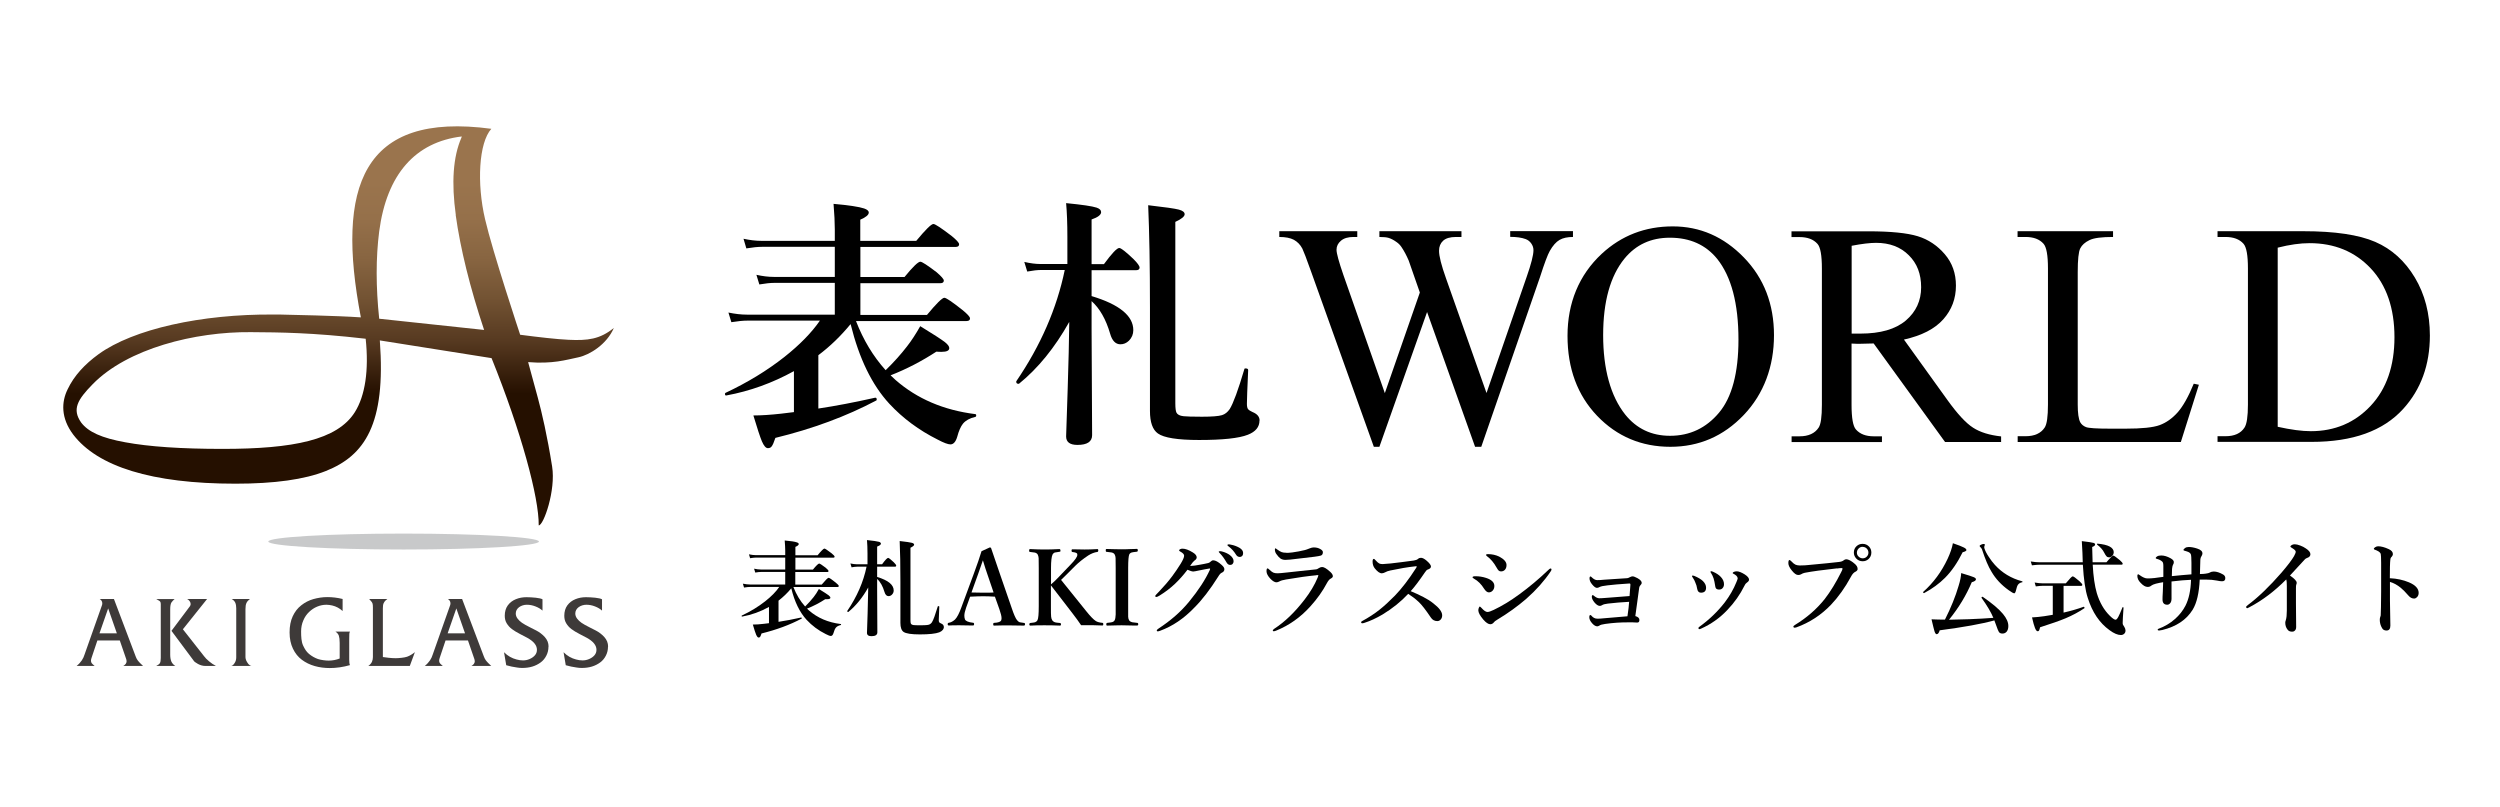<?xml version="1.0" encoding="UTF-8"?><svg id="_レイヤー_1" xmlns="http://www.w3.org/2000/svg" xmlns:xlink="http://www.w3.org/1999/xlink" viewBox="0 0 238.53 77.03"><defs><style>.cls-1{fill:#c8c9ca;}.cls-2{fill:#3e3a39;}.cls-3{fill:none;}.cls-4{fill:url(#linear-gradient);}</style><linearGradient id="linear-gradient" x1="32.3" y1="12.05" x2="32.3" y2="50.12" gradientUnits="userSpaceOnUse"><stop offset=".14" stop-color="#9a744d"/><stop offset=".23" stop-color="#95704a"/><stop offset=".33" stop-color="#886541"/><stop offset=".43" stop-color="#735333"/><stop offset=".54" stop-color="#563920"/><stop offset=".64" stop-color="#301907"/><stop offset=".67" stop-color="#251000"/></linearGradient></defs><rect class="cls-3" y="5.23" width="65.5" height="65.5"/><path class="cls-1" d="m51.42,51.67c0,.42-5.78.76-12.91.76s-12.91-.34-12.91-.76,5.78-.76,12.91-.76,12.91.34,12.91.76Z"/><path class="cls-4" d="m34.42,30.28c-2.26-.16-6.96-.25-6.96-.25-.46-.02-.91-.02-1.38-.02-6.86-.05-13.35,1.38-16.67,3.78-1.32.96-2.34,2.05-2.96,3.36-.59,1.2-.66,2.73.54,4.32,2.32,3.04,7.48,4.68,15.47,4.68,3.73,0,6.6-.4,8.63-1.21,3.68-1.47,5.75-4.41,5.15-12.46l10.66,1.69c2.83,7.01,4.53,13.3,4.5,15.96.47,0,1.64-3.35,1.28-5.61-.47-2.97-.99-5.18-1.36-6.55l-.93-3.42c2.36.19,3.59-.21,4.8-.46,1.08-.23,2.71-1.24,3.38-2.8-1.33,1.08-2.49,1.22-4.33,1.13-1.12-.05-2.84-.25-4.61-.48,0,0-2.63-7.91-3.35-11.03-.8-3.41-.6-7.29.6-8.62-12.35-1.66-14.84,5.53-12.45,17.99Zm-.56,9.04c-1.67,2.66-5.87,3.51-12.63,3.51-3.91,0-7.01-.21-9.27-.63-2.27-.41-3.54-.99-4.22-1.89-.88-1.26-.35-2.17,1.1-3.65,3.33-3.41,9.76-5.02,15.09-4.97,2.76.02,5.84.04,10.96.63.32,3.01-.05,5.44-1.03,7Zm9.62-18.8c.45,3.22,1.35,6.87,2.71,10.96l-10.01-1.07c-.32-3.04-.32-5.82,0-8.33.72-5.47,3.46-8.53,7.88-9.06l-.04.13c-.79,1.81-.96,4.27-.53,7.37Z"/><path class="cls-2" d="m13.63,63.54h-1.87c.21-.12.32-.27.32-.46,0-.08-.04-.23-.13-.46l-.52-1.51h-2.14l-.56,1.67c-.04.11-.05.2-.05.26,0,.08.02.14.05.2.03.05.07.1.13.15.05.05.11.1.17.15h-1.72c.22-.18.38-.36.5-.54.12-.18.2-.36.25-.53l1.64-4.64c.04-.09.06-.18.06-.26,0-.09-.02-.17-.07-.25-.05-.07-.11-.13-.18-.17h1.36l2.07,5.47c.05.14.11.26.18.36.07.09.14.18.23.27.09.08.18.18.3.29Zm-2.48-3.11l-.83-2.38-.83,2.38h1.65Z"/><path class="cls-2" d="m16.72,63.54h-1.82c.17-.08.29-.17.35-.26.06-.09.09-.26.09-.5v-4.57c0-.28,0-.47,0-.57,0-.1-.02-.17-.04-.21-.02-.05-.07-.08-.13-.12-.06-.03-.15-.08-.26-.15h1.75c-.05.05-.11.1-.16.15-.05.05-.1.11-.14.17-.04.06-.07.15-.09.26-.02.11-.03.24-.03.39v4.33c0,.27.04.49.11.66.08.17.2.31.38.42Zm3.86,0h-.98c-.23,0-.47-.06-.71-.19-.24-.13-.38-.24-.43-.34l-2.1-2.82,1.77-2.36c.04-.07.06-.13.06-.2,0-.09-.03-.18-.1-.28-.07-.09-.15-.16-.24-.2h1.91l-2.31,2.89,2.02,2.57c.11.15.27.32.48.49.21.18.43.32.64.43Z"/><path class="cls-2" d="m23.98,63.54h-1.92c.11-.02.22-.11.32-.27.11-.16.16-.34.16-.55v-4.68c0-.21-.03-.39-.09-.53-.06-.14-.18-.27-.35-.36h1.75c-.15.11-.26.23-.33.37-.07.14-.1.34-.1.6v4.59c0,.1.03.21.08.33.06.12.13.23.21.33.09.09.17.15.26.16Z"/><path class="cls-2" d="m33.39,63.46c-.31.09-.63.16-.97.21-.34.05-.66.07-.96.07-.49,0-.97-.06-1.43-.19-.46-.13-.87-.33-1.23-.6-.36-.27-.64-.62-.85-1.06-.21-.44-.32-.95-.32-1.55s.1-1.11.3-1.54c.2-.43.47-.78.82-1.05.34-.27.73-.47,1.15-.59.43-.12.87-.19,1.34-.19s.97.06,1.45.18v1.15c-.14-.13-.29-.24-.46-.33-.17-.09-.35-.16-.53-.2-.19-.04-.37-.07-.55-.07-.31,0-.6.06-.89.18-.29.12-.54.29-.77.51-.23.22-.42.49-.55.81-.14.32-.21.67-.21,1.04,0,.49.02.99.19,1.35.17.36.3.57.56.8.27.22.55.38.86.49.31.1.74.15,1.02.15.37,0,.72-.07,1.05-.2v-1.49c0-.3-.03-.53-.08-.69-.06-.16-.17-.29-.33-.39h1.39c-.03.06-.05.13-.06.21,0,.08-.01.25-.01.51v1.99c0,.21.02.38.07.49Z"/><path class="cls-2" d="m39.58,62.24l-.48,1.3h-3.96c.17-.12.29-.26.35-.4.06-.14.09-.29.09-.45v-4.73c0-.18-.01-.31-.04-.39-.03-.08-.08-.16-.16-.24-.08-.08-.13-.14-.16-.18h1.74c-.06.05-.13.1-.19.16-.06.06-.12.14-.17.25-.05.11-.07.27-.07.48v4.65c.27.04.45.06.55.07.1.01.22.02.35.03.14,0,.24.01.32.01.29,0,.84-.05,1.09-.14.25-.09.5-.24.75-.44Z"/><path class="cls-2" d="m46.85,63.54h-1.87c.21-.12.32-.27.32-.46,0-.08-.04-.23-.13-.46l-.52-1.51h-2.14l-.56,1.67c-.04.11-.05.2-.05.26,0,.08.02.14.05.2.03.05.07.1.13.15.05.05.11.1.17.15h-1.72c.22-.18.38-.36.5-.54.12-.18.2-.36.25-.53l1.64-4.64c.04-.09.06-.18.06-.26,0-.09-.02-.17-.07-.25-.05-.07-.11-.13-.18-.17h1.36l2.07,5.47c.05.14.11.26.18.36.07.09.14.18.23.27.09.08.18.18.3.29Zm-2.48-3.11l-.83-2.38-.83,2.38h1.65Z"/><path class="cls-2" d="m52.33,61.7c0,.31-.07.6-.2.85-.13.26-.31.48-.54.65-.23.17-.5.31-.8.4-.3.09-.62.13-.96.13-.16,0-.32-.01-.49-.04-.17-.02-.34-.06-.52-.09-.18-.04-.35-.08-.52-.13l-.21-1.24c.18.18.37.33.57.44.2.11.41.2.62.25.21.06.42.09.62.09.21,0,.42-.04.63-.13.21-.09.38-.21.51-.36.13-.15.19-.33.19-.52,0-.43-.31-.81-.93-1.15-.11-.06-.34-.18-.67-.35-.33-.17-.59-.33-.79-.48-.2-.15-.36-.33-.49-.54-.13-.21-.19-.45-.19-.73,0-.39.1-.73.29-.99.2-.27.45-.46.77-.59.32-.13.65-.19,1.01-.19.29,0,.58.02.89.05.31.04.52.08.64.15v1.08c-.17-.16-.39-.29-.67-.4-.28-.11-.55-.16-.82-.16s-.53.08-.74.23c-.21.16-.32.36-.32.61,0,.17.06.33.17.48.11.15.25.28.42.4.17.12.44.27.8.45.36.18.55.28.57.29.29.15.56.35.81.62.24.27.36.57.36.91Z"/><path class="cls-2" d="m58.01,61.7c0,.31-.07.6-.2.85-.13.26-.31.48-.54.65-.23.17-.5.31-.8.4-.3.09-.62.13-.96.13-.16,0-.32-.01-.49-.04-.17-.02-.34-.06-.52-.09-.18-.04-.35-.08-.52-.13l-.21-1.24c.18.18.37.33.57.44.2.11.41.2.62.25.21.06.42.09.62.09.21,0,.42-.04.63-.13.21-.09.38-.21.51-.36.13-.15.19-.33.19-.52,0-.43-.31-.81-.93-1.15-.11-.06-.34-.18-.67-.35-.33-.17-.59-.33-.79-.48-.2-.15-.36-.33-.49-.54-.13-.21-.19-.45-.19-.73,0-.39.1-.73.29-.99.2-.27.45-.46.77-.59.32-.13.65-.19,1.01-.19.29,0,.58.02.89.05.31.04.52.08.64.15v1.08c-.17-.16-.39-.29-.67-.4-.28-.11-.55-.16-.82-.16s-.53.08-.74.23c-.21.16-.32.36-.32.61,0,.17.06.33.17.48.11.15.25.28.42.4.17.12.44.27.8.45.36.18.55.28.57.29.29.15.56.35.81.62.24.27.36.57.36.91Z"/><path d="m75.5,56.13c-.37.45-.78.84-1.22,1.18v2.02c.67-.1,1.38-.24,2.15-.41.05,0,.07.01.07.07,0,.02,0,.03-.01.03-1.13.6-2.41,1.07-3.83,1.42-.06.17-.1.28-.14.33-.03.04-.08.06-.14.06-.08,0-.15-.09-.23-.26-.07-.16-.18-.49-.32-.98.31,0,.66-.02,1.05-.07.21-.03.37-.04.49-.06v-1.55c-.81.45-1.67.76-2.56.92-.04,0-.05-.01-.05-.06,0-.02,0-.03.02-.04.83-.39,1.57-.84,2.23-1.36.58-.46,1.03-.91,1.34-1.37h-2.74c-.17,0-.37.02-.62.06l-.11-.37c.25.05.48.08.7.08h3.34v-1.2h-2.29c-.15,0-.34.02-.57.06l-.11-.37c.23.05.45.08.66.08h2.31v-1.14h-2.76c-.15,0-.35.02-.59.06l-.11-.37c.24.05.46.08.68.08h2.78v-.43c0-.26-.02-.58-.05-.97.58.05.97.11,1.16.18.12.04.18.09.18.16,0,.09-.11.18-.32.27v.8h2.12c.35-.43.57-.64.65-.64.06,0,.29.15.68.45.19.16.29.26.29.32,0,.07-.04.1-.13.1h-3.61v1.14h1.67c.32-.39.52-.58.6-.58.06,0,.27.13.62.4.18.15.27.26.27.31,0,.07-.04.1-.13.1h-3.04v1.2h2.52c.36-.43.58-.65.66-.65.07,0,.3.15.68.46.19.16.29.26.29.32,0,.06-.04.1-.13.1h-4.2c.28.72.65,1.34,1.12,1.86.31-.31.58-.61.81-.9.18-.22.34-.48.5-.77.49.3.8.5.93.6.11.09.17.17.17.23,0,.09-.1.14-.29.14-.06,0-.12,0-.2,0-.55.36-1.13.66-1.74.9.08.08.15.14.19.18.82.71,1.82,1.14,3.02,1.29.03,0,.04.02.04.05s-.01.05-.04.05c-.21.05-.36.13-.46.25-.08.1-.16.27-.22.5-.06.19-.14.29-.26.29-.09,0-.25-.06-.48-.18-.71-.35-1.32-.81-1.83-1.36-.66-.72-1.15-1.72-1.46-3Z"/><path d="m82.84,56.05c-.54.97-1.18,1.75-1.9,2.34,0,0-.01,0-.02,0-.06,0-.08-.03-.08-.08,0,0,0-.01,0-.02.92-1.35,1.54-2.76,1.84-4.22h-.9c-.14,0-.32.02-.53.06l-.11-.37c.22.05.43.08.62.08h1.01v-1.03c0-.51-.02-.93-.05-1.28.6.06.99.12,1.16.17.11.04.17.1.17.17,0,.1-.12.19-.36.28v1.69h.47c.3-.41.49-.61.58-.61.06,0,.25.14.54.42.15.15.23.26.23.32s-.04.1-.13.1h-1.69v.98c1.06.32,1.58.75,1.58,1.29,0,.16-.06.29-.17.4-.09.09-.2.14-.32.14-.18,0-.31-.13-.39-.4-.16-.54-.39-.96-.7-1.24v1.07l.02,4.02c0,.25-.19.37-.56.37-.29,0-.43-.11-.43-.32,0-.07.02-.67.06-1.81.03-.99.05-1.83.06-2.52Zm7.22,3.74c0,.24-.15.42-.44.54-.34.13-.96.2-1.85.2-.81,0-1.33-.08-1.56-.24-.2-.14-.3-.43-.3-.86v-3.91c0-1.58-.02-2.88-.07-3.9.63.07,1.02.13,1.16.17.15.04.22.1.22.18,0,.08-.12.18-.35.29v6.88c0,.19.01.3.04.36.04.07.12.12.26.14.1.01.34.02.7.02s.63-.02.76-.06c.11-.04.21-.11.29-.23.14-.22.32-.73.56-1.52,0-.02.02-.02.04-.02.07,0,.1.02.1.06-.03.71-.05,1.13-.05,1.28,0,.1.02.17.05.21.02.03.08.06.16.1.18.07.27.18.27.32Z"/><path d="m94.94,56.93c-.45-.03-.83-.04-1.14-.04-.26,0-.67.01-1.24.04l-.38,1.05c-.11.31-.17.57-.17.77,0,.12.02.24.06.35.07.16.33.27.78.32.06,0,.09.04.09.13,0,.09-.04.13-.11.13-.24-.01-.66-.02-1.25-.02-.48,0-.83,0-1.05.02-.07,0-.11-.04-.11-.13,0-.08.04-.13.11-.13.2-.03.4-.14.59-.31.19-.19.4-.58.61-1.17l1.2-3.25c.3-.81.54-1.51.72-2.1l.79-.36c.07,0,.12.03.13.09.05.15.33.96.83,2.43l1.13,3.27c.2.6.37.98.5,1.14.08.11.17.18.26.21.07.02.2.04.38.06.09,0,.13.04.13.13,0,.09-.04.13-.13.13-.59-.01-1.07-.02-1.42-.02s-.82,0-1.41.02c-.05,0-.08-.04-.08-.13,0-.08.03-.13.08-.13.42-.02.65-.11.69-.26.02-.06.03-.12.03-.19,0-.17-.07-.46-.21-.86l-.42-1.18Zm-1.16-3.47l-.45,1.29-.64,1.78c.22.01.59.02,1.11.02.48,0,.81,0,1-.02l-.6-1.76c-.11-.31-.25-.74-.42-1.31Z"/><path d="m100.27,55.87v1.97c0,.53,0,.86.02,1,.01.13.05.24.1.33.06.1.16.17.29.21.07.02.21.04.45.06.06,0,.1.05.1.13,0,.08-.03.12-.1.12-.48-.02-.96-.03-1.44-.03s-.96,0-1.37.03c-.08,0-.11-.04-.11-.12s.03-.12.09-.13c.25-.03.41-.05.46-.07.1-.04.18-.1.23-.2.08-.15.12-.59.12-1.33v-3.63c0-.53,0-.85-.01-.96-.01-.13-.04-.24-.09-.34-.05-.09-.15-.16-.29-.19-.06-.01-.22-.03-.46-.06-.05,0-.07-.05-.07-.13,0-.09.03-.14.09-.14.58.03,1.05.04,1.42.04.35,0,.81-.01,1.37-.04.07,0,.11.04.11.13,0,.06,0,.1-.02.11-.02.01-.05.02-.09.02-.23.03-.37.05-.44.07-.08.03-.14.09-.2.18-.1.2-.15.64-.15,1.31v1.55c.29-.25.54-.49.75-.72l1.12-1.17c.43-.44.64-.75.64-.92,0-.04,0-.07-.01-.11-.03-.08-.18-.14-.45-.17-.06,0-.09-.05-.09-.14s.03-.12.09-.12c.25.01.64.02,1.16.02.31,0,.72-.01,1.22-.04.05,0,.08.04.08.13s-.03.13-.08.14c-.29.04-.58.15-.88.34-.48.32-.9.65-1.24.99l-.95.95c-.15.15-.28.28-.4.39l2.39,2.97c.4.5.71.82.92.95.13.09.35.15.65.18.05,0,.07.05.07.13,0,.08-.03.12-.08.12-.38-.02-.71-.03-.97-.03-.52,0-.87,0-1.07,0-.25-.37-.51-.73-.79-1.09-.17-.22-.42-.54-.73-.95-.63-.83-1.08-1.41-1.35-1.75Z"/><path d="m105.63,59.43c.26-.03.42-.05.48-.07.11-.03.19-.09.24-.18.06-.11.09-.29.1-.55,0-.11,0-.38,0-.8v-3.63c0-.53,0-.85-.01-.96,0-.13-.04-.24-.09-.34-.05-.09-.15-.16-.3-.19-.07-.01-.23-.03-.48-.06-.05,0-.07-.04-.07-.14s.03-.13.08-.13c.09,0,.35.01.79.02.28,0,.5.01.66.01.19,0,.45,0,.78-.02.34,0,.56-.02.66-.02.06,0,.09.05.09.14,0,.08-.03.12-.09.13-.26.03-.42.05-.48.07-.11.03-.19.09-.24.18-.07.14-.11.58-.11,1.31v3.63c0,.57,0,.91,0,1.01,0,.13.04.25.09.34.05.09.15.15.3.19.07.01.23.03.48.06.06,0,.09.05.09.13,0,.08-.03.12-.1.12-.11,0-.28,0-.49,0-.45-.01-.78-.02-.98-.02,0,0-.48,0-1.4.03-.05,0-.08-.04-.08-.12s.02-.12.07-.13Z"/><path d="m116.57,53.91c.17.15.25.28.25.4,0,.16-.09.27-.26.34-.09.04-.2.15-.31.34-.8,1.27-1.57,2.27-2.31,3-.99,1.03-2.07,1.76-3.24,2.19-.11.04-.19.06-.23.06-.07,0-.1-.03-.1-.09,0-.04.06-.11.17-.18,1.16-.76,2.14-1.61,2.92-2.57.9-1.1,1.55-2.1,1.97-3.02.02-.05.03-.09.03-.1,0-.03-.02-.04-.05-.04-.09.01-.25.04-.46.08-.25.05-.43.08-.55.11-.04,0-.15.03-.34.07-.08.02-.15.03-.21.03-.11,0-.3-.06-.55-.17-.38.5-.78.95-1.19,1.34-.43.41-.92.78-1.45,1.11-.16.1-.27.15-.32.15-.08,0-.12-.04-.12-.11,0-.03.13-.16.38-.42.47-.49.88-.97,1.24-1.45.27-.36.54-.76.81-1.19.22-.36.33-.62.33-.77,0-.13-.12-.26-.36-.39-.08-.04-.12-.08-.12-.12s.03-.07.1-.11c.07-.04.15-.05.23-.05.27,0,.59.12.98.36.25.15.37.31.37.47,0,.11-.07.22-.22.31-.07.05-.21.21-.41.5.02,0,.07,0,.15,0,.14,0,.4-.04.78-.11.26-.04.53-.1.8-.16.08-.02.15-.06.21-.12.09-.09.18-.14.26-.14.22,0,.49.15.81.44Zm.07-1.28c.28.08.51.19.69.32.25.19.37.39.37.6,0,.1-.03.18-.09.25s-.14.1-.24.1c-.14,0-.25-.08-.34-.23-.2-.35-.41-.65-.64-.88-.07-.08-.11-.12-.11-.13,0-.04.04-.07.12-.07.07,0,.15.01.23.04Zm.81-.66c.28.05.55.15.8.29.24.14.36.31.36.51,0,.12-.03.21-.1.28-.06.06-.13.09-.21.09-.16,0-.28-.07-.37-.22-.19-.31-.42-.57-.7-.78-.08-.06-.12-.1-.12-.12,0-.05.03-.08.08-.08.08,0,.17,0,.26.03Z"/><path d="m121.9,54.7c.14,0,.44-.03.91-.08.2-.03.6-.07,1.19-.13.59-.06,1.09-.12,1.51-.16.11,0,.23-.05.35-.14.1-.06.19-.09.29-.09.18,0,.44.16.78.47.16.15.24.28.24.41,0,.08-.07.16-.21.23-.12.06-.24.21-.36.43-.4.76-.92,1.49-1.56,2.2-.95,1.06-2.05,1.83-3.28,2.33-.11.04-.18.06-.22.06-.07,0-.1-.03-.1-.1,0-.02.05-.06.14-.14,1-.65,1.96-1.57,2.89-2.78.54-.7.96-1.4,1.25-2.1.04-.11.07-.18.07-.21,0-.02-.02-.03-.07-.03s-.1,0-.16.02c-.75.07-1.7.2-2.86.4-.3.05-.5.11-.6.17-.12.07-.23.1-.32.1-.15,0-.34-.11-.55-.32-.26-.27-.39-.52-.39-.73,0-.19.03-.28.1-.28.03,0,.08.03.15.1.17.16.3.26.39.3.11.05.25.07.42.07Zm.85-1.95c.11,0,.29-.01.54-.04.42-.06.83-.13,1.22-.23.08-.02.23-.07.45-.16.14-.06.27-.09.39-.09.23,0,.45.05.63.16.16.09.24.19.24.29,0,.18-.07.29-.2.33-.12.04-.33.07-.61.11-.21.03-.97.12-2.29.27-.2.02-.36.03-.48.03-.19,0-.35-.05-.48-.14-.11-.08-.24-.22-.38-.42-.09-.12-.14-.27-.14-.43,0-.08.02-.11.06-.11.02,0,.05.02.11.07.21.16.37.25.48.29.11.04.26.06.46.06Z"/><path d="m134.59,56.4c.43.18.83.36,1.21.56.37.19.69.39.96.61.56.43.84.81.84,1.14,0,.17-.05.3-.15.41-.09.09-.19.14-.31.14-.26,0-.47-.11-.62-.34-.49-.73-.88-1.23-1.16-1.49-.33-.31-.67-.56-1-.77-.69.74-1.51,1.4-2.45,1.97-.61.36-1.18.62-1.71.79-.09.03-.17.05-.23.05-.06,0-.1-.03-.1-.09,0-.05.02-.09.07-.11.63-.34,1.2-.71,1.7-1.11.44-.35.92-.79,1.44-1.32.65-.67,1.33-1.55,2.04-2.66.04-.06.06-.1.06-.12,0-.02-.02-.03-.07-.03-.02,0-.04,0-.06,0-.75.08-1.55.22-2.4.4-.22.05-.37.1-.46.16-.13.07-.25.11-.35.11-.2,0-.42-.16-.67-.47-.14-.18-.21-.39-.21-.65,0-.17.04-.26.13-.26.02,0,.07.04.14.12.15.17.27.27.36.32.08.04.19.06.33.06.11,0,.37-.02.76-.06.65-.07,1.39-.17,2.21-.28.19-.03.32-.08.4-.15.08-.08.18-.11.29-.11.14,0,.32.09.53.27.28.24.42.43.42.56s-.11.23-.33.3c-.06.02-.14.1-.24.25-.53.78-.98,1.38-1.36,1.8Z"/><path d="m140.64,55.21c-.09-.04-.14-.08-.14-.13,0-.07.09-.1.28-.1.34,0,.67.05,1.01.16.53.17.79.43.79.77,0,.17-.05.32-.16.44-.1.11-.22.17-.37.17s-.3-.12-.45-.35c-.26-.42-.58-.75-.97-.96Zm1.91,4.15c-.1.13-.22.2-.36.2-.18,0-.41-.15-.67-.45-.31-.37-.47-.66-.47-.88,0-.09.02-.18.06-.26.03-.07.06-.1.08-.1.02,0,.07.04.15.12.24.27.43.4.58.4.13,0,.33-.07.6-.2.76-.36,1.58-.85,2.45-1.49.93-.68,1.84-1.44,2.73-2.29.11-.11.19-.17.23-.17.07,0,.1.03.1.1,0,.04-.02.1-.07.17-.61.91-1.38,1.78-2.32,2.61-.83.72-1.76,1.39-2.79,2.01-.16.09-.26.17-.31.24Zm-.66-6.28c-.07-.05-.1-.09-.1-.13,0-.06.06-.08.17-.08.4,0,.75.08,1.07.23.48.25.71.52.71.81,0,.19-.05.34-.15.45-.1.11-.22.16-.38.16-.09,0-.17-.03-.23-.09-.05-.05-.11-.14-.19-.28-.26-.47-.56-.82-.9-1.07Z"/><path d="m155.48,56.86c.03-.34.06-.69.08-1.06v-.04c0-.06-.03-.09-.08-.09-.93.06-1.63.12-2.11.18-.39.04-.64.1-.75.16-.09.05-.18.08-.25.08-.13,0-.28-.11-.46-.33-.17-.2-.25-.39-.25-.57,0-.13.03-.19.1-.19.02,0,.05.02.09.06.2.2.38.29.53.29.2,0,.42-.01.67-.04.77-.06,1.48-.1,2.13-.14.12,0,.24-.04.35-.11.08-.04.16-.07.24-.07.1,0,.25.06.46.17.27.15.41.3.41.45,0,.07-.05.16-.14.25-.05.05-.08.12-.1.21-.04.31-.1.75-.18,1.33-.08.6-.14,1.06-.19,1.38.26.07.39.2.39.37,0,.17-.07.25-.21.25-.03,0-.17,0-.41-.02h-.55c-.62,0-1.32.04-2.09.15-.29.04-.47.09-.56.16-.07.04-.14.07-.2.07-.15,0-.31-.09-.48-.28-.19-.21-.28-.4-.28-.58,0-.15.03-.22.1-.22.03,0,.06.02.1.06.15.19.34.29.58.29.15,0,.36-.01.62-.04.29-.03,1.03-.09,2.24-.19.09-.59.14-1.05.16-1.38-.7.04-1.38.09-2.03.17-.26.03-.45.08-.55.15-.07.04-.14.07-.21.07-.16,0-.33-.11-.51-.32-.17-.21-.26-.39-.26-.54,0-.11.03-.17.09-.17.03,0,.07.03.13.08.18.15.34.22.48.22.08,0,.28,0,.59-.03l2.31-.18Z"/><path d="m161.51,55.11c-.05-.06-.07-.11-.07-.13,0-.05.02-.07.07-.07.02,0,.07.01.15.04.36.15.63.31.82.49.2.2.3.41.3.63,0,.32-.16.48-.49.48-.2,0-.32-.13-.36-.38-.03-.21-.09-.41-.18-.6-.04-.13-.12-.28-.24-.46Zm4.28.04c0-.06-.04-.13-.11-.21-.08-.08-.19-.15-.31-.21-.03,0-.05-.03-.05-.06,0-.03.03-.06.08-.09.08-.05.19-.07.31-.07.19,0,.44.1.75.29.28.18.42.35.42.51,0,.09-.07.19-.22.29-.09.06-.16.15-.21.27-.42.85-.97,1.63-1.65,2.34-.73.77-1.56,1.35-2.5,1.77-.07.03-.12.05-.17.05-.05,0-.08-.04-.08-.11,0-.04.03-.08.08-.11.96-.69,1.76-1.47,2.43-2.33.47-.62.84-1.26,1.11-1.93.09-.2.13-.33.13-.4Zm-2.51-.44c-.06-.08-.08-.12-.08-.14,0-.05.02-.07.07-.07.04,0,.1.02.19.06.32.14.57.31.74.5.2.22.29.44.29.68,0,.16-.05.28-.14.38-.08.09-.19.13-.32.13-.15,0-.25-.04-.31-.12-.04-.05-.06-.14-.08-.28-.03-.23-.08-.45-.14-.66-.07-.21-.15-.37-.23-.49Z"/><path d="m175.26,54.23c-1.36.15-2.38.29-3.06.42-.13.03-.24.07-.35.14-.07.05-.17.07-.29.07-.17,0-.37-.14-.6-.43-.22-.27-.33-.5-.33-.7s.04-.3.11-.3c.03,0,.09.04.17.12.15.16.28.27.39.32.11.05.24.08.39.08.03,0,.07,0,.1,0,.32,0,.57-.02.74-.04,1.38-.13,2.35-.22,2.9-.29.21-.02.36-.07.45-.14.1-.08.19-.12.26-.12.17,0,.38.09.65.29.19.14.31.26.37.36.05.08.08.18.08.28s-.07.19-.21.26c-.16.07-.3.23-.43.48-.56,1.04-1.2,1.93-1.9,2.67-.94.98-2.04,1.7-3.31,2.16-.06.02-.11.03-.15.03-.09,0-.13-.04-.13-.11,0-.04.05-.09.16-.16,1.13-.69,2.08-1.52,2.84-2.48.54-.7,1.06-1.55,1.56-2.55.09-.16.13-.28.13-.34,0-.03-.03-.05-.1-.05-.08,0-.22.01-.42.04Zm2.46-2.34c.25,0,.45.09.62.27.14.16.21.34.21.56,0,.25-.09.45-.27.62-.16.14-.34.21-.56.21-.25,0-.45-.09-.62-.27-.14-.16-.22-.34-.22-.56,0-.25.09-.46.27-.62.16-.14.34-.21.56-.21Zm0,.28c-.16,0-.3.06-.41.19-.09.1-.14.23-.14.37,0,.16.06.29.19.4.1.09.23.14.37.14.16,0,.29-.06.4-.18.09-.1.14-.22.14-.36,0-.16-.06-.3-.18-.41-.1-.09-.22-.14-.36-.14Z"/><path d="m187.63,52.46c0,.09-.12.17-.37.23-.49.99-1.05,1.81-1.68,2.44-.55.55-1.21,1.04-2,1.46,0,0,0,0-.01,0-.05,0-.08-.03-.08-.09,0,0,0-.02,0-.02.98-.87,1.76-1.93,2.34-3.17.25-.54.42-1.03.5-1.48.52.18.87.31,1.05.41.16.08.23.16.23.22Zm2.67,6.73c-1.22.34-2.96.65-5.23.95-.07.25-.17.37-.29.37-.08,0-.15-.1-.21-.29-.05-.16-.14-.54-.28-1.13.43.02.86.03,1.28.03.58-1.15,1.01-2.22,1.3-3.21.16-.51.24-.92.25-1.23.64.19,1.04.32,1.2.39.14.06.21.13.21.2,0,.11-.13.21-.4.28-.52,1.24-1.24,2.43-2.17,3.58.2,0,.83-.02,1.9-.05.87-.03,1.65-.08,2.33-.13-.23-.55-.61-1.19-1.13-1.91,0,0,0-.01,0-.02,0-.05.03-.08.09-.08,0,0,.02,0,.02,0,.91.63,1.55,1.17,1.94,1.64.34.41.51.79.51,1.15,0,.24-.06.42-.17.55-.1.11-.23.17-.39.17s-.27-.05-.34-.15c-.06-.09-.15-.31-.27-.66-.07-.2-.12-.35-.16-.43Zm2.61-3.63c-.17.04-.29.12-.37.23-.07.1-.13.27-.18.5-.05.21-.11.32-.17.32-.08,0-.27-.1-.54-.3-.69-.49-1.24-1.08-1.63-1.75-.31-.49-.61-1.21-.92-2.16-.03-.07-.08-.13-.15-.2-.05-.04-.07-.08-.07-.12,0-.03.05-.07.16-.12.09-.04.16-.06.23-.06.07,0,.11.03.11.08,0,.01-.01.05-.04.12-.01.03-.02.05-.02.08,0,.05,0,.11.03.18.07.21.2.47.41.78.18.28.37.53.58.76.69.76,1.55,1.28,2.59,1.56.03,0,.04.02.04.05s-.01.05-.04.05Z"/><path d="m199.67,53.88c.06,1.12.19,2.02.39,2.71.27.89.68,1.61,1.24,2.16.25.25.44.38.55.38.08,0,.16-.09.26-.27.09-.16.22-.47.4-.91,0-.02.01-.02.03-.02.05,0,.07.02.07.06-.05.73-.08,1.2-.08,1.41,0,.1,0,.17.03.21.02.04.06.11.13.21.07.12.11.23.11.34,0,.13-.04.24-.14.32-.08.07-.18.11-.3.11-.3,0-.66-.15-1.08-.46-.96-.69-1.65-1.71-2.08-3.08-.24-.73-.39-1.78-.47-3.17h-4.09c-.2,0-.46.02-.77.06l-.11-.37c.3.05.58.08.84.08h4.12c-.01-.32-.02-.63-.03-.91-.02-.49-.04-.86-.06-1.11.62.07,1,.13,1.12.17.1.03.15.08.15.16,0,.08-.09.16-.28.23.01.66.03,1.15.04,1.46h1.32c.36-.43.58-.64.66-.64.06,0,.27.15.62.44.18.16.27.27.27.33,0,.07-.04.1-.13.1h-2.72Zm-3.81,4.77v-2.76h-.9c-.19,0-.43.02-.72.06l-.11-.37c.29.05.55.08.8.08h2.17c.37-.45.59-.67.66-.67s.29.15.64.46c.19.17.28.29.28.35s-.04.1-.13.1h-1.66v2.55c.7-.16,1.35-.35,1.93-.56h0s.07.04.07.11c0,.02,0,.03-.01.03-.55.37-1.15.69-1.79.96-.57.24-1.38.52-2.44.86-.04.16-.07.26-.1.31-.03.05-.07.07-.13.07-.09,0-.18-.11-.26-.32-.08-.19-.17-.53-.28-1,.39-.02.79-.06,1.19-.12.35-.05.61-.1.79-.13Zm5.81-5.94c0,.13-.05.24-.15.34-.08.08-.18.13-.27.13-.11,0-.2-.03-.26-.1-.06-.06-.14-.18-.23-.36-.12-.25-.34-.5-.66-.75-.02,0-.02-.03-.02-.05,0-.03.01-.05.04-.05,1.04.09,1.56.37,1.56.84Z"/><path d="m210.46,54.73c.18-.02.31-.06.38-.1.12-.07.25-.1.38-.1.27,0,.57.1.9.29.13.08.2.19.2.34,0,.2-.1.3-.31.3-.11,0-.28-.02-.51-.07-.3-.06-.64-.09-1.02-.09h-.6c-.06,1.27-.28,2.23-.67,2.87-.6.97-1.56,1.61-2.9,1.94-.16.03-.26.05-.31.05-.09,0-.13-.03-.13-.08,0-.04.02-.07.06-.08.6-.22,1.13-.53,1.59-.94.42-.37.75-.79,1-1.27.32-.63.5-1.45.53-2.47-.52.02-1.14.07-1.86.16,0,.18,0,.46,0,.82s0,.64,0,.83c0,.21-.06.37-.17.47-.07.07-.15.1-.23.1-.31,0-.46-.17-.46-.5,0-.1,0-.35.03-.75.02-.35.03-.65.03-.9-.25.04-.49.09-.69.14-.21.06-.36.12-.43.18-.1.09-.22.13-.36.13-.21,0-.43-.13-.67-.39-.21-.21-.31-.43-.31-.65,0-.11.03-.17.09-.17,0,0,.06.03.14.09.29.21.53.31.73.31s.44-.01.69-.04c.09-.01.23-.03.43-.06.14-.02.28-.04.4-.05v-1.03c0-.22-.03-.36-.1-.42-.12-.12-.3-.21-.53-.27-.07-.02-.1-.04-.1-.08,0-.04.04-.09.12-.14.09-.07.23-.1.41-.1.28,0,.57.09.88.26.22.12.32.24.32.37,0,.1-.03.19-.09.28-.03.06-.06.18-.08.37-.01.23-.02.46-.02.69.63-.07,1.26-.12,1.87-.17v-1.09c0-.46-.02-.74-.06-.83-.04-.09-.13-.17-.25-.22-.09-.04-.2-.07-.34-.11-.07-.02-.11-.04-.11-.08,0-.05.05-.1.15-.18.09-.07.22-.1.36-.1.23,0,.5.05.8.15.34.11.5.26.5.47,0,.09-.04.18-.11.29-.05.07-.08.17-.09.29-.01.36-.03.82-.04,1.38.24,0,.43-.02.57-.04Z"/><path d="m218.13,55.29c-1.09,1.1-2.25,1.98-3.48,2.63-.14.08-.21.11-.22.11-.08,0-.12-.04-.12-.13,0-.04.06-.09.17-.18.99-.74,2.06-1.77,3.2-3.08.6-.7,1-1.23,1.2-1.58.11-.2.16-.34.16-.42,0-.09-.11-.21-.33-.34-.12-.07-.18-.12-.18-.14,0-.05.04-.1.13-.16.08-.05.18-.07.29-.07.13,0,.31.04.52.12.2.07.38.17.54.28.29.19.43.37.43.55,0,.17-.11.29-.33.36-.08.03-.15.07-.21.14-.84.91-1.31,1.42-1.41,1.53.43.3.64.53.64.68,0,.08-.01.15-.04.19-.02.04-.03.16-.03.34v1.44l.02,2.26c0,.15-.04.27-.13.35-.07.07-.15.1-.25.1-.21,0-.36-.07-.45-.21-.14-.18-.21-.4-.21-.65,0-.07.02-.15.05-.23.07-.22.1-.53.1-.94v-2.31c0-.29-.01-.51-.06-.65Z"/><path d="m228.03,55.17c.66.03,1.26.16,1.81.39.62.26.93.6.93,1.01,0,.16-.05.3-.16.41-.08.08-.18.13-.27.13-.21,0-.39-.1-.55-.29-.28-.33-.53-.57-.72-.73-.34-.28-.69-.47-1.04-.57v1.74c0,.17.01.98.04,2.43,0,.31-.12.47-.37.47-.2,0-.34-.08-.42-.23-.15-.25-.22-.51-.22-.79,0-.13.02-.22.05-.29.03-.07.04-.12.04-.17.02-.25.03-1,.04-2.25,0-.35,0-.66,0-.92v-1.82c0-.47-.02-.76-.04-.85-.03-.08-.1-.16-.21-.23-.14-.08-.25-.13-.35-.16-.06-.02-.1-.05-.1-.09s.04-.09.13-.15c.09-.06.19-.09.28-.09.28,0,.62.09,1.01.27.27.12.4.28.4.47,0,.11-.06.22-.17.32-.04.04-.06.11-.07.2-.04.31-.05.91-.05,1.8Z"/><path d="m81.15,30.93c-.93,1.13-1.95,2.12-3.07,2.96v5.09c1.68-.25,3.48-.6,5.4-1.03.11-.02.17.03.17.17,0,.04-.01.07-.04.09-2.85,1.51-6.06,2.7-9.63,3.57-.14.43-.26.7-.36.82-.08.11-.2.16-.36.16-.19,0-.38-.22-.57-.66-.17-.41-.44-1.23-.81-2.46.77,0,1.65-.06,2.64-.17.53-.07.94-.12,1.23-.15v-3.91c-2.05,1.13-4.2,1.91-6.44,2.32-.09.02-.14-.03-.14-.15,0-.05.02-.08.06-.1,2.08-.98,3.96-2.12,5.62-3.43,1.45-1.15,2.58-2.3,3.38-3.46h-6.89c-.42,0-.94.05-1.56.15l-.28-.92c.62.13,1.21.2,1.76.2h8.39v-3.03h-5.77c-.38,0-.85.05-1.43.15l-.28-.92c.58.13,1.14.2,1.66.2h5.82v-2.87h-6.95c-.39,0-.88.05-1.49.15l-.27-.92c.6.13,1.17.2,1.71.2h7v-1.08c0-.66-.04-1.47-.12-2.45,1.47.13,2.44.28,2.92.44.29.1.44.23.44.39,0,.22-.27.45-.81.68v2.02h5.34c.89-1.07,1.43-1.61,1.64-1.61.16,0,.74.38,1.72,1.13.48.39.73.66.73.81,0,.16-.11.25-.33.25h-9.09v2.87h4.21c.8-.98,1.3-1.46,1.51-1.46.16,0,.68.34,1.56,1.01.45.39.68.65.68.79,0,.16-.11.25-.32.25h-7.64v3.03h6.35c.9-1.09,1.46-1.64,1.66-1.64.17,0,.75.39,1.72,1.16.48.39.73.66.73.81,0,.16-.11.25-.33.25h-10.55c.7,1.81,1.64,3.37,2.83,4.69.79-.77,1.46-1.52,2.03-2.26.44-.56.86-1.21,1.27-1.94,1.23.75,2.01,1.26,2.34,1.51.29.23.43.42.43.58,0,.24-.24.36-.73.36-.14,0-.31,0-.5-.02-1.38.9-2.83,1.66-4.37,2.26.21.2.36.35.48.45,2.05,1.79,4.58,2.87,7.59,3.25.07,0,.1.05.1.13s-.03.13-.1.14c-.52.12-.91.34-1.16.64-.21.26-.4.68-.55,1.25-.14.48-.36.73-.65.73-.23,0-.64-.15-1.22-.46-1.78-.89-3.32-2.03-4.61-3.42-1.66-1.8-2.88-4.32-3.68-7.55Z"/><path d="m102.01,30.73c-1.37,2.44-2.96,4.4-4.78,5.88-.02,0-.04.01-.06.01-.14,0-.21-.07-.21-.2,0-.02,0-.03.01-.05,2.32-3.4,3.86-6.94,4.62-10.61h-2.25c-.36,0-.8.05-1.33.15l-.28-.92c.56.13,1.08.2,1.56.2h2.55v-2.59c0-1.27-.04-2.34-.12-3.22,1.52.15,2.49.29,2.91.43.29.1.43.24.43.43,0,.25-.3.49-.91.7v4.26h1.18c.75-1.02,1.24-1.54,1.46-1.54.16,0,.62.35,1.36,1.06.39.39.58.66.58.81,0,.16-.11.25-.33.25h-4.25v2.47c2.66.8,3.98,1.89,3.98,3.25,0,.39-.14.73-.42,1.01-.24.23-.51.34-.81.34-.46,0-.79-.34-.98-1.01-.4-1.37-.99-2.41-1.77-3.11v2.69l.05,10.1c0,.62-.47.93-1.4.93-.72,0-1.08-.27-1.08-.81,0-.18.05-1.7.15-4.55.08-2.49.13-4.61.15-6.35Zm18.16,9.4c0,.61-.37,1.06-1.11,1.35-.86.34-2.41.5-4.66.5-2.04,0-3.35-.21-3.92-.62-.51-.36-.76-1.08-.76-2.15v-9.83c0-3.98-.06-7.25-.17-9.8,1.58.18,2.56.32,2.93.42.37.1.55.25.55.44,0,.21-.3.46-.89.73v17.3c0,.47.04.77.11.9.09.18.31.3.66.34.26.03.85.05,1.77.05s1.59-.05,1.91-.15c.29-.09.53-.28.74-.58.34-.55.81-1.82,1.4-3.82,0-.04.04-.06.1-.06.17,0,.26.05.26.16-.08,1.78-.12,2.85-.12,3.22,0,.25.04.42.12.52.06.07.19.16.41.26.45.18.68.45.68.81Z"/><path d="m150.08,22.06v.55c-.52,0-.95.09-1.28.28-.33.19-.64.54-.93,1.05-.2.35-.51,1.17-.93,2.48l-5.61,16.21h-.59l-4.58-12.86-4.55,12.86h-.53l-5.98-16.7c-.44-1.25-.73-1.98-.84-2.21-.2-.38-.47-.65-.81-.84-.34-.18-.8-.27-1.39-.27v-.55h7.44v.55h-.36c-.52,0-.92.12-1.2.36-.28.24-.42.52-.42.86s.22,1.14.65,2.39l3.96,11.29,3.34-9.6-.59-1.69-.47-1.35c-.21-.49-.44-.93-.7-1.31-.13-.19-.29-.35-.47-.47-.25-.18-.49-.31-.74-.39-.19-.06-.48-.09-.89-.09v-.55h7.83v.55h-.53c-.55,0-.96.12-1.22.36s-.39.56-.39.96c0,.5.22,1.38.67,2.64l3.86,10.93,3.83-11.08c.43-1.23.65-2.08.65-2.55,0-.23-.07-.44-.21-.64-.14-.2-.32-.34-.54-.42-.38-.14-.87-.21-1.47-.21v-.55h6.01Z"/><path d="m159.6,21.6c2.61,0,4.87.99,6.79,2.97s2.87,4.46,2.87,7.42-.96,5.59-2.89,7.61c-1.93,2.02-4.26,3.03-7,3.03s-5.09-.98-6.98-2.95c-1.88-1.97-2.83-4.51-2.83-7.64s1.09-5.8,3.26-7.82c1.89-1.75,4.15-2.62,6.78-2.62Zm-.28,1.08c-1.8,0-3.24.67-4.33,2-1.35,1.66-2.03,4.09-2.03,7.3s.7,5.81,2.11,7.58c1.08,1.34,2.5,2.02,4.27,2.02,1.89,0,3.45-.74,4.68-2.21,1.23-1.47,1.85-3.8,1.85-6.97,0-3.44-.68-6.01-2.03-7.7-1.09-1.34-2.59-2.02-4.51-2.02Z"/><path d="m190.95,42.17h-5.37l-6.81-9.4c-.5.02-.92.03-1.23.03-.13,0-.27,0-.42,0s-.3-.01-.46-.02v5.84c0,1.27.14,2.05.42,2.36.38.43.94.65,1.69.65h.79v.55h-8.62v-.55h.76c.85,0,1.46-.28,1.82-.83.21-.31.31-1.03.31-2.18v-12.99c0-1.27-.14-2.05-.42-2.36-.39-.44-.96-.65-1.72-.65h-.76v-.55h7.33c2.14,0,3.71.16,4.72.47,1.01.31,1.87.89,2.58,1.72s1.06,1.83,1.06,2.99c0,1.24-.4,2.31-1.21,3.22-.81.91-2.05,1.55-3.75,1.93l4.15,5.77c.95,1.32,1.76,2.2,2.45,2.64.68.44,1.57.71,2.67.83v.55Zm-14.28-10.34c.19,0,.35,0,.49,0,.14,0,.25,0,.34,0,1.92,0,3.36-.42,4.34-1.25.97-.83,1.46-1.89,1.46-3.17s-.39-2.28-1.18-3.06c-.79-.79-1.83-1.18-3.12-1.18-.57,0-1.35.09-2.33.28v8.36Z"/><path d="m209.31,36.61l.49.1-1.72,5.46h-15.57v-.55h.76c.85,0,1.46-.28,1.82-.83.21-.32.31-1.05.31-2.19v-12.98c0-1.26-.14-2.04-.42-2.36-.39-.44-.96-.65-1.72-.65h-.76v-.55h9.11v.55c-1.07,0-1.82.09-2.25.3-.43.21-.72.47-.88.79-.16.32-.24,1.07-.24,2.27v12.63c0,.82.08,1.38.24,1.69.12.21.3.36.55.46s1.02.15,2.31.15h1.47c1.54,0,2.62-.11,3.25-.34.62-.23,1.19-.63,1.71-1.21.51-.58,1.03-1.49,1.54-2.74Z"/><path d="m211.58,42.17v-.55h.76c.85,0,1.45-.27,1.81-.82.22-.33.33-1.06.33-2.19v-12.99c0-1.26-.14-2.04-.42-2.36-.39-.44-.96-.65-1.72-.65h-.76v-.55h8.19c3.01,0,5.29.34,6.86,1.02,1.57.68,2.83,1.82,3.78,3.41s1.43,3.43,1.43,5.52c0,2.8-.85,5.14-2.55,7.01-1.91,2.1-4.82,3.14-8.72,3.14h-8.99Zm5.74-1.45c1.26.28,2.31.42,3.16.42,2.29,0,4.2-.81,5.71-2.42,1.51-1.61,2.27-3.8,2.27-6.55s-.76-4.97-2.27-6.57-3.46-2.4-5.83-2.4c-.89,0-1.9.14-3.04.43v17.1Z"/></svg>